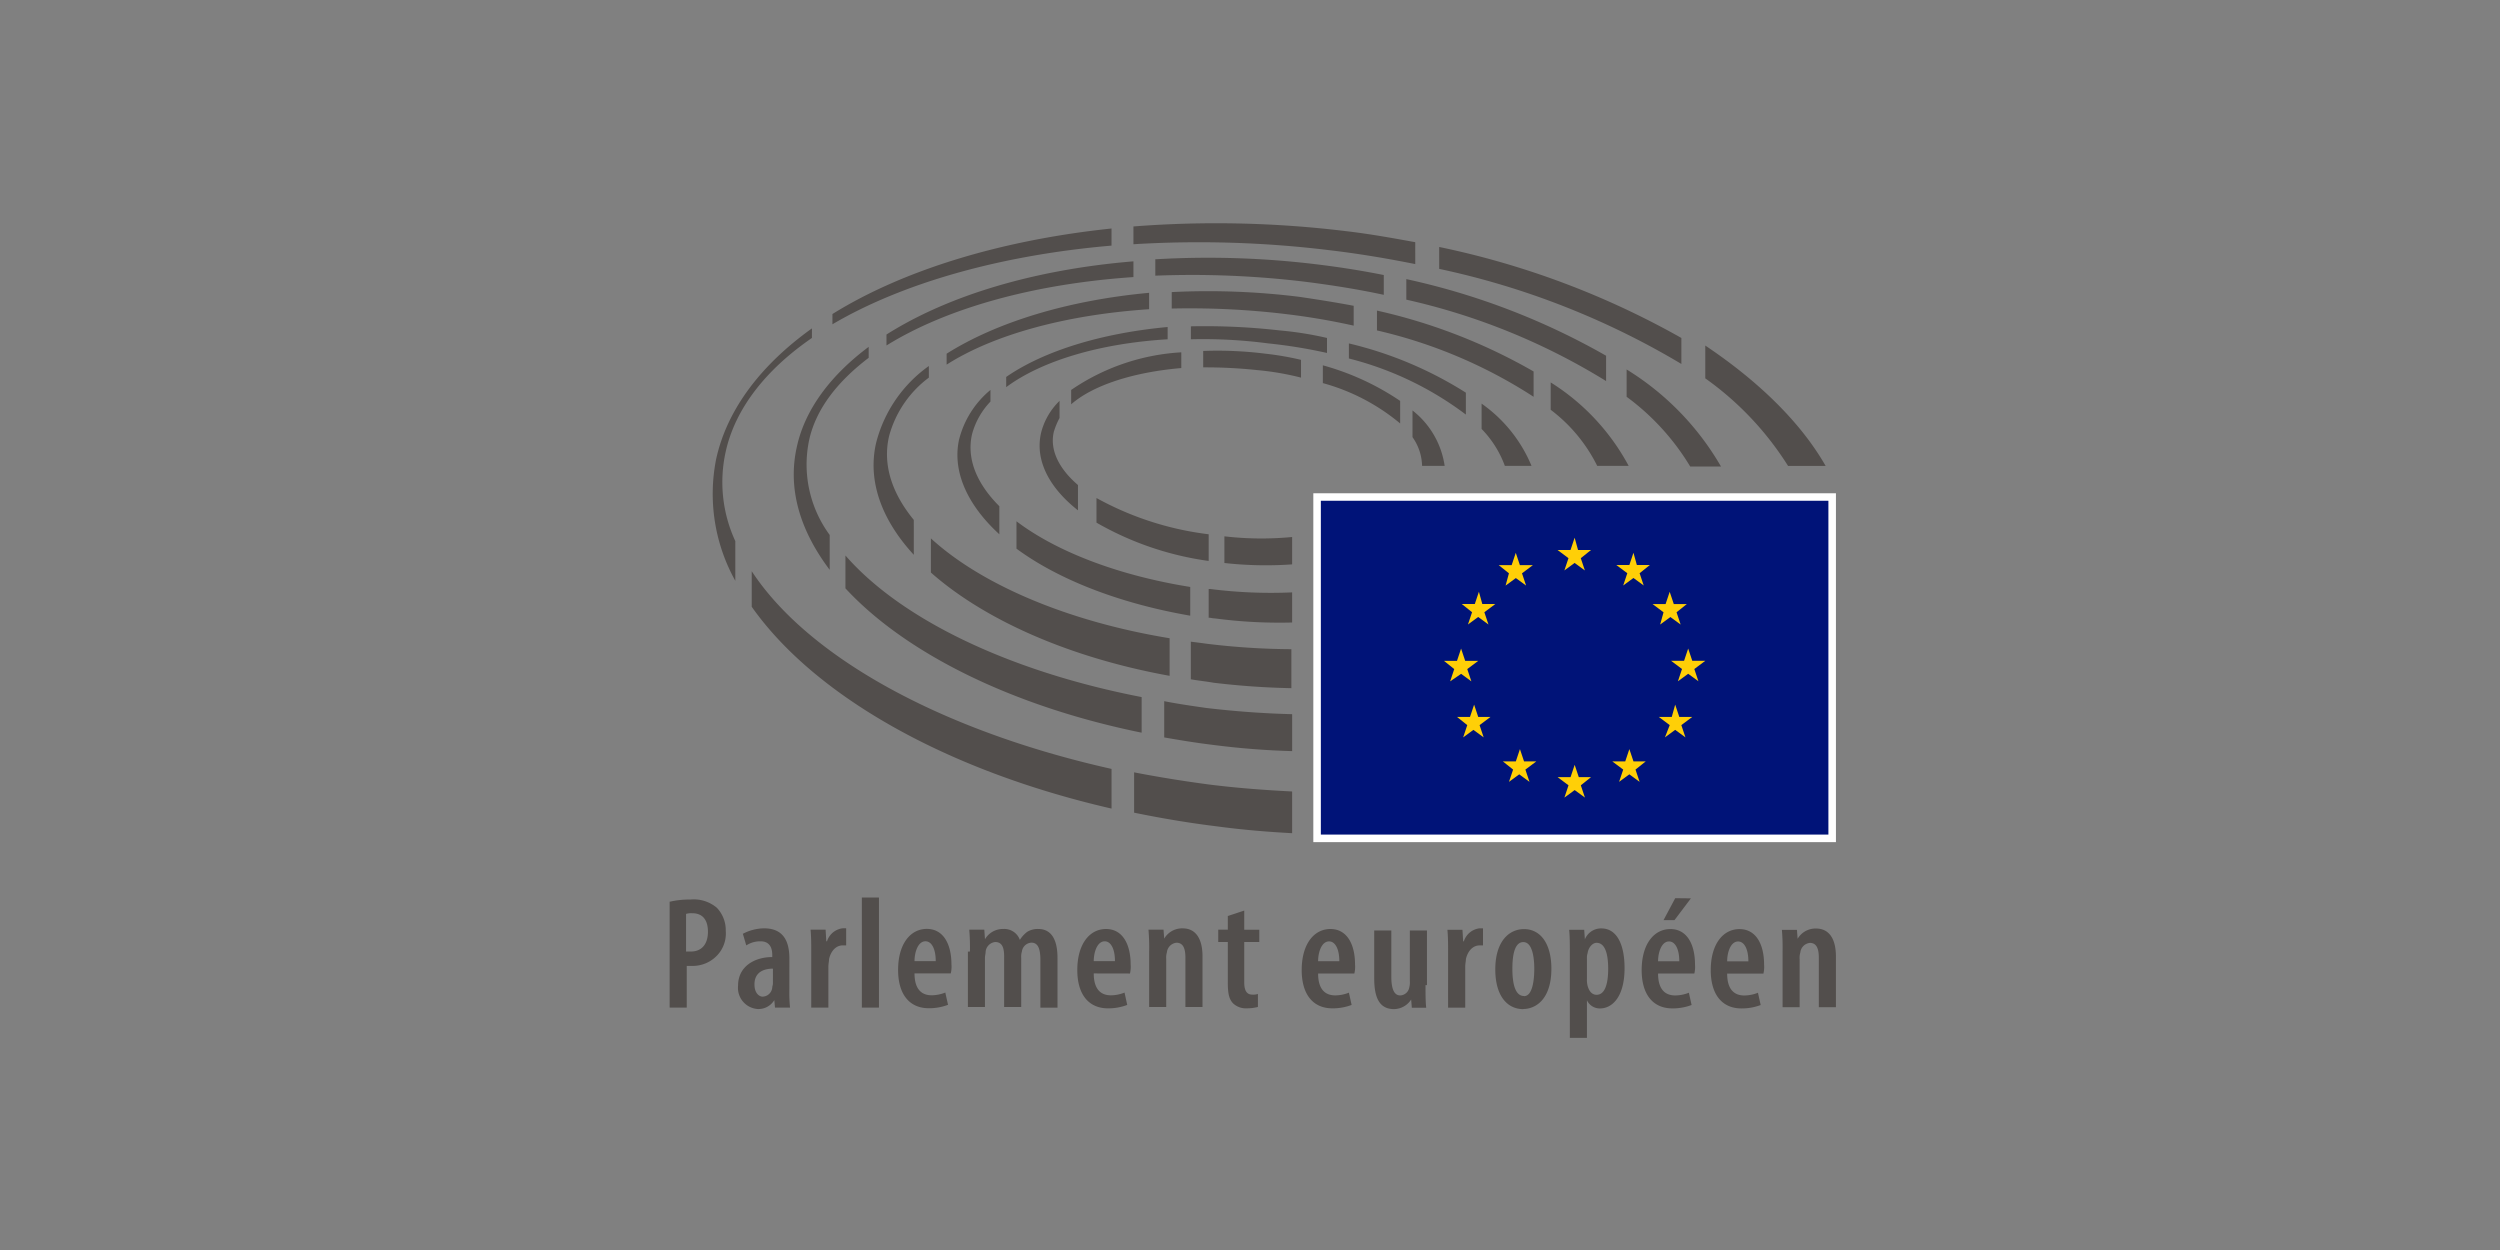 <svg xmlns="http://www.w3.org/2000/svg" xmlns:xlink="http://www.w3.org/1999/xlink" width="224" height="112" viewBox="0 0 224 112"><rect x="0" y="0" width="224" height="112" fill="#808080" stroke="none"/><defs><clipPath id="a"><rect width="104.5" height="72.981" fill="none"/></clipPath></defs><g transform="translate(-358 -12184)"><rect width="224" height="112" transform="translate(358 12184)" fill="none"/><g transform="translate(418 12204)"><g transform="translate(0 0)" clip-path="url(#a)"><path d="M44.04,49.2v3.616c2.39.49,4.9.919,7.416,1.226,2.268.306,4.474.49,6.742.613V50.916c-2.452-.123-4.9-.306-7.355-.613q-3.494-.46-6.8-1.1M8.308,28.484a12.583,12.583,0,0,1-.858-8.029c.858-3.861,3.616-7.355,7.723-10.174V9.423c-4.535,3.248-7.6,7.232-8.581,11.706a15.989,15.989,0,0,0,1.716,10.91V28.484M42.017,2.007V.474C32.088,1.516,23.324,4.213,17.011,8.136v.919c6.252-3.677,15.016-6.19,25.006-7.048m29.358.123V4.091a71.266,71.266,0,0,1,21.7,8.519V10.281a75.165,75.165,0,0,0-21.7-8.152M69.23,1.7C67.208,1.333,65.185.965,63.1.72A95.884,95.884,0,0,0,43.979.291V1.884a96.424,96.424,0,0,1,17.713.552c2.574.306,5.087.735,7.539,1.226ZM9.779,31.181v3.187c5.577,7.906,17.284,14.648,32.239,18.081V48.894C26.695,45.462,14.8,38.842,9.779,31.181M95.217,10.955V13.9a27.648,27.648,0,0,1,7.416,7.845H106c-2.206-3.861-5.945-7.539-10.787-10.787M21.853,9.974v.981c5.332-3.31,13.116-5.516,22.126-6.129V3.416c-8.887.735-16.61,3.065-22.126,6.558m-3.677,19.8v2.942c5.332,5.761,14.832,10.542,26.539,12.932V42.458C32.7,40.129,23.079,35.41,18.175,29.771m-4.352-9.745c-.858,3.8.306,7.539,2.942,11.032V27.933a10.654,10.654,0,0,1-1.839-8.519c.613-2.758,2.513-5.21,5.332-7.355v-.981c-3.371,2.513-5.7,5.577-6.435,8.948M86.33,14.142V11.874a63.026,63.026,0,0,0-17.9-6.865V6.849a58.277,58.277,0,0,1,17.9,7.294M46.737,42.826v3.248c1.41.245,2.881.49,4.413.674A69.569,69.569,0,0,0,58.2,47.3v-3.31c-2.513-.061-5.026-.245-7.661-.552-1.287-.184-2.574-.368-3.8-.613M88.169,13.1v2.452a21.5,21.5,0,0,1,5.7,6.252h2.758a24.7,24.7,0,0,0-8.458-8.7M66.411,4.642q-2.758-.552-5.7-.919a80.441,80.441,0,0,0-14.771-.49V4.7a84.427,84.427,0,0,1,13.484.552c2.39.306,4.719.674,6.987,1.165ZM24.3,26.584c-1.961-2.39-2.819-4.965-2.206-7.539a9.668,9.668,0,0,1,3.555-5.21V12.794a12.116,12.116,0,0,0-4.719,6.865c-.8,3.432.49,6.926,3.371,10.052Zm2.942-14.894v.981c4.229-2.7,10.726-4.474,18.142-4.965V6.236c-7.294.674-13.668,2.635-18.142,5.455m-1.41,16.548V31.3c4.719,4.168,12.258,7.6,21.39,9.255V37.187c-9.316-1.532-16.977-4.9-21.39-8.948m23.29,9.255v3.371c.674.123,1.348.184,2.023.306a69.329,69.329,0,0,0,6.987.49V38.168a64.937,64.937,0,0,1-7.6-.49c-.429-.061-.919-.123-1.41-.184M81.366,14.265v2.452a14.142,14.142,0,0,1,4.168,5.026h2.819A19.931,19.931,0,0,0,81.366,14.265Zm-1.532-.981A50.05,50.05,0,0,0,65.8,7.829V9.607a43.8,43.8,0,0,1,14.035,5.945ZM57.585,8.136a60.766,60.766,0,0,1,6.129,1.042V7.4c-1.594-.306-3.187-.552-4.842-.8a66.086,66.086,0,0,0-11.461-.429V7.645a72.422,72.422,0,0,1,10.174.49M31.966,27.871V25.358c-2.023-2.023-2.942-4.229-2.452-6.435a6.755,6.755,0,0,1,1.655-2.942V14.939a8.454,8.454,0,0,0-2.819,4.474c-.613,2.881.8,5.884,3.616,8.458m.613-14.1v.919c3.126-2.329,8.335-3.923,14.465-4.29V9.3c-5.945.552-11.094,2.145-14.465,4.474M63.285,12.12a29.308,29.308,0,0,1,10.481,5.026V15.184a34.384,34.384,0,0,0-10.481-4.413ZM33.5,26.707v2.452c3.739,2.758,9.194,4.9,15.568,6.006V32.591c-6.5-1.042-12.013-3.187-15.568-5.884M75.175,16.165v2.268a9.327,9.327,0,0,1,2.084,3.31h2.39A12.811,12.811,0,0,0,75.175,16.165ZM61.324,11.629V10.281a30.462,30.462,0,0,0-4.229-.674,59.139,59.139,0,0,0-7.968-.368V10.4a44.507,44.507,0,0,1,6.926.368,45.068,45.068,0,0,1,5.271.858M50.843,32.774h-.123v2.574c.184,0,.368.061.552.061a44.118,44.118,0,0,0,6.926.368v-2.7a42.716,42.716,0,0,1-7.355-.306M40.669,24.623v2.206a27.706,27.706,0,0,0,10.052,3.432v-2.39a27.7,27.7,0,0,1-10.052-3.248m-3.8-6.006a6.642,6.642,0,0,1,.49-1.165V15.92A6.015,6.015,0,0,0,35.7,18.8c-.552,2.452.735,4.9,3.31,6.926V23.458c-1.716-1.471-2.574-3.187-2.145-4.842m24.087-4.29a18.344,18.344,0,0,1,6.926,3.616V15.92a23.417,23.417,0,0,0-6.926-3.187ZM38.4,14.939v1.287c1.961-1.716,5.577-2.881,9.868-3.248v-1.41A19.414,19.414,0,0,0,38.4,14.939m30.584,1.839v2.39a4.62,4.62,0,0,1,.858,2.574h2.023a7.7,7.7,0,0,0-2.881-4.965m-9.99-2.942V12.242a26.6,26.6,0,0,0-3.187-.552,34.587,34.587,0,0,0-5.577-.245v1.471a44.17,44.17,0,0,1,4.842.245,24.885,24.885,0,0,1,3.923.674M52.13,28.055v2.39a33.679,33.679,0,0,0,6.068.123V28.116a28.765,28.765,0,0,1-6.068-.061" transform="translate(-2.424 0)" fill="#524e4c"/><rect width="46.826" height="31.258" transform="translate(57.674 24.194)" fill="#fff"/><rect width="45.477" height="29.91" transform="translate(58.348 24.868)" fill="#001378"/><path d="M124.906,45.974l-.368,1.1h-1.165l.981.735-.368,1.1.919-.674.919.674-.368-1.1.919-.735h-1.165Zm5.271,1.348-.368,1.1h-1.165l.981.735-.368,1.1.919-.674.919.674-.368-1.1.919-.735h-1.165Zm2.39,6.435.919-.674.919.674-.368-1.1.919-.735h-1.165l-.368-1.1-.368,1.1h-1.165l.981.735Zm4.045,3.248h-1.165l-.368-1.1-.368,1.1h-1.165l.981.735-.368,1.1.919-.674.919.674-.368-1.1Zm-2.329,5.026-.368-1.1-.306,1.1h-1.165l.981.735-.429,1.1.919-.674.919.674-.368-1.1.981-.735Zm-4.106,3.984-.368-1.1-.368,1.1h-1.165l.981.735-.368,1.1.919-.674.919.674-.368-1.1.919-.735Zm-4.9,1.41-.368-1.1-.368,1.1h-1.165l.981.735-.368,1.1.919-.674.919.674-.368-1.1.919-.735Zm-6.558-17.161.919-.674.919.674-.368-1.1.981-.735H120l-.368-1.1-.368,1.1H118.1l.919.735Zm-2.39.552-.368,1.1h-1.165l.919.735-.368,1.1.919-.674.919.674-.368-1.1.981-.735h-1.165Zm-1.594,7.355.919.674-.368-1.1.981-.735H115.1l-.368-1.1-.368,1.1H113.2l.919.735-.368,1.1Zm1.532,3.861-.368-1.1-.368,1.1h-1.165l.919.735-.368,1.1.919-.674.919.674-.368-1.1.981-.735Zm4.106,3.984-.368-1.1-.368,1.1h-1.165l.919.735-.368,1.1.919-.674.919.674-.368-1.1.981-.735Z" transform="translate(-43.819 -17.796)" fill="#ffcf07"/><path d="M.061,98.942a7.545,7.545,0,0,1,1.777-.184,3.207,3.207,0,0,1,2.39.735,2.917,2.917,0,0,1,.8,2.084,2.843,2.843,0,0,1-.735,2.145,3.014,3.014,0,0,1-2.329.981H1.532v3.739H0v-9.5Zm1.471,4.474H1.9c.981,0,1.532-.674,1.532-1.777,0-.919-.368-1.655-1.41-1.655a1.522,1.522,0,0,0-.552.061v3.371Zm9.194,3.432a13.33,13.33,0,0,0,.061,1.594H9.439l-.061-.674a1.662,1.662,0,0,1-1.471.8,1.9,1.9,0,0,1-1.777-2.084c0-1.777,1.532-2.574,3.065-2.574v-.184c0-.735-.306-1.226-1.042-1.226a2.266,2.266,0,0,0-1.287.368l-.306-1.042a4.215,4.215,0,0,1,1.9-.49c1.777,0,2.268,1.226,2.268,2.7Zm-1.471-1.9c-.613,0-1.655.184-1.655,1.41,0,.8.429,1.1.735,1.1a.9.9,0,0,0,.858-.8c0-.123.061-.245.061-.368Zm3.432-1.532c0-.613,0-1.348-.061-1.961h1.348l.061,1.042H14.1a1.685,1.685,0,0,1,1.41-1.165h.306v1.532h-.306c-.552,0-1.042.429-1.226,1.226,0,.184-.061.429-.061.674v3.677H12.687Zm4.535-4.842h1.532v9.868H17.223Zm4.719,6.8c0,1.532.735,1.961,1.532,1.961a3.334,3.334,0,0,0,1.226-.245l.245,1.1a4.769,4.769,0,0,1-1.716.306c-1.777,0-2.758-1.287-2.758-3.432,0-2.329,1.1-3.677,2.574-3.677s2.206,1.348,2.206,3.187a2.545,2.545,0,0,1-.061.8Zm1.9-1.1c0-1.1-.368-1.777-.919-1.777-.674,0-.981.981-.981,1.777Zm3.065-.858a19.075,19.075,0,0,0-.061-1.961h1.348l.061.858a1.857,1.857,0,0,1,1.655-.919,1.478,1.478,0,0,1,1.471.981,2.613,2.613,0,0,1,.674-.735,1.8,1.8,0,0,1,.981-.245c1.1,0,1.716.858,1.716,2.574v4.474H33.219v-4.229c0-.858-.123-1.594-.8-1.594a.908.908,0,0,0-.858.8,1.522,1.522,0,0,0-.061.552v4.413H29.971v-4.474c0-.613-.061-1.348-.8-1.348a.965.965,0,0,0-.858.858c0,.184-.061.368-.061.552v4.413H26.723v-4.965ZM38,105.377c0,1.532.735,1.961,1.532,1.961a3.334,3.334,0,0,0,1.226-.245L41,108.2a4.769,4.769,0,0,1-1.716.306c-1.777,0-2.758-1.287-2.758-3.432,0-2.329,1.1-3.677,2.574-3.677s2.206,1.348,2.206,3.187a2.545,2.545,0,0,1-.061.8Zm1.9-1.1c0-1.1-.368-1.777-.919-1.777-.674,0-.981.981-.981,1.777Zm3.065-.858a19.075,19.075,0,0,0-.061-1.961h1.348l.061.8a1.857,1.857,0,0,1,1.655-.919c1.165,0,1.777.919,1.777,2.513v4.535H46.213v-4.413c0-.674-.123-1.348-.8-1.348a.965.965,0,0,0-.858.858,1.708,1.708,0,0,0-.061.613v4.29H42.965v-4.965m8.519-3.677v1.716h1.348v1.1H51.484v3.616c0,.858.306,1.1.735,1.1a1.349,1.349,0,0,0,.49-.061v1.165a3.841,3.841,0,0,1-.981.123,1.669,1.669,0,0,1-1.226-.429c-.368-.368-.49-.858-.49-1.9v-3.616h-.858v-1.1h.858v-1.226Zm6.619,5.639c0,1.532.735,1.961,1.532,1.961a3.334,3.334,0,0,0,1.226-.245l.245,1.1a4.769,4.769,0,0,1-1.716.306c-1.777,0-2.758-1.287-2.758-3.432,0-2.329,1.1-3.677,2.574-3.677s2.206,1.348,2.206,3.187a2.545,2.545,0,0,1-.061.8Zm1.9-1.1c0-1.1-.368-1.777-.919-1.777-.674,0-.981.981-.981,1.777Zm7.723,2.145c0,.735,0,1.471.061,2.023H66.5l-.061-.735a1.862,1.862,0,0,1-1.532.858c-1.287,0-1.777-.981-1.777-2.758v-4.29h1.532v4.106c0,.981.184,1.716.8,1.716a.86.86,0,0,0,.8-.674,1.889,1.889,0,0,0,.061-.613v-4.535h1.532v4.9Zm2.023-3c0-.613,0-1.348-.061-1.961h1.348L71.1,102.5h.061a1.685,1.685,0,0,1,1.41-1.165h.306v1.532h-.306c-.552,0-1.042.429-1.226,1.226,0,.184-.061.429-.061.674v3.677H69.748Zm6.742,5.148c-1.471,0-2.513-1.226-2.513-3.555,0-2.513,1.226-3.616,2.574-3.616,1.471,0,2.452,1.287,2.452,3.555C79,107.768,77.532,108.564,76.49,108.564Zm.061-1.165c.735,0,.919-1.348.919-2.452,0-1.042-.184-2.39-.981-2.39-.858,0-.981,1.41-.981,2.39C75.51,106.113,75.694,107.4,76.552,107.4Zm4.106-3.739c0-.919,0-1.594-.061-2.206h1.348l.061.858a1.559,1.559,0,0,1,1.471-.981c1.41,0,2.084,1.471,2.084,3.555,0,2.574-1.1,3.616-2.206,3.616a1.264,1.264,0,0,1-1.165-.735v3.371H80.658Zm1.532,2.206a2.085,2.085,0,0,0,.061.613c.184.674.552.8.8.8.8,0,1.042-1.1,1.042-2.329,0-1.41-.306-2.329-1.042-2.329-.368,0-.735.429-.8.919a1.35,1.35,0,0,0-.061.49Zm6.374-.49c0,1.532.735,1.961,1.532,1.961a3.334,3.334,0,0,0,1.226-.245l.245,1.1a4.769,4.769,0,0,1-1.716.306c-1.777,0-2.758-1.287-2.758-3.432,0-2.329,1.1-3.677,2.574-3.677s2.206,1.348,2.206,3.187a2.546,2.546,0,0,1-.061.8Zm1.9-1.1c0-1.1-.368-1.777-.919-1.777-.674,0-.981.981-.981,1.777Zm1.042-5.639L90.035,100.6h-.981L90.1,98.635Zm3.248,6.742c0,1.532.735,1.961,1.532,1.961a3.334,3.334,0,0,0,1.226-.245l.245,1.1a4.769,4.769,0,0,1-1.716.306c-1.777,0-2.758-1.287-2.758-3.432,0-2.329,1.1-3.677,2.574-3.677s2.206,1.348,2.206,3.187a2.546,2.546,0,0,1-.061.8Zm1.9-1.1c0-1.1-.368-1.777-.919-1.777-.674,0-.981.981-.981,1.777Zm3.065-.858a19.079,19.079,0,0,0-.061-1.961h1.348l.061.8a1.857,1.857,0,0,1,1.655-.919c1.165,0,1.777.919,1.777,2.513v4.535h-1.532v-4.413c0-.674-.123-1.348-.8-1.348a.965.965,0,0,0-.858.858,1.708,1.708,0,0,0-.061.613v4.29H99.719Z" transform="translate(0 -38.158)" fill="#524e4c"/></g></g></g></svg>
